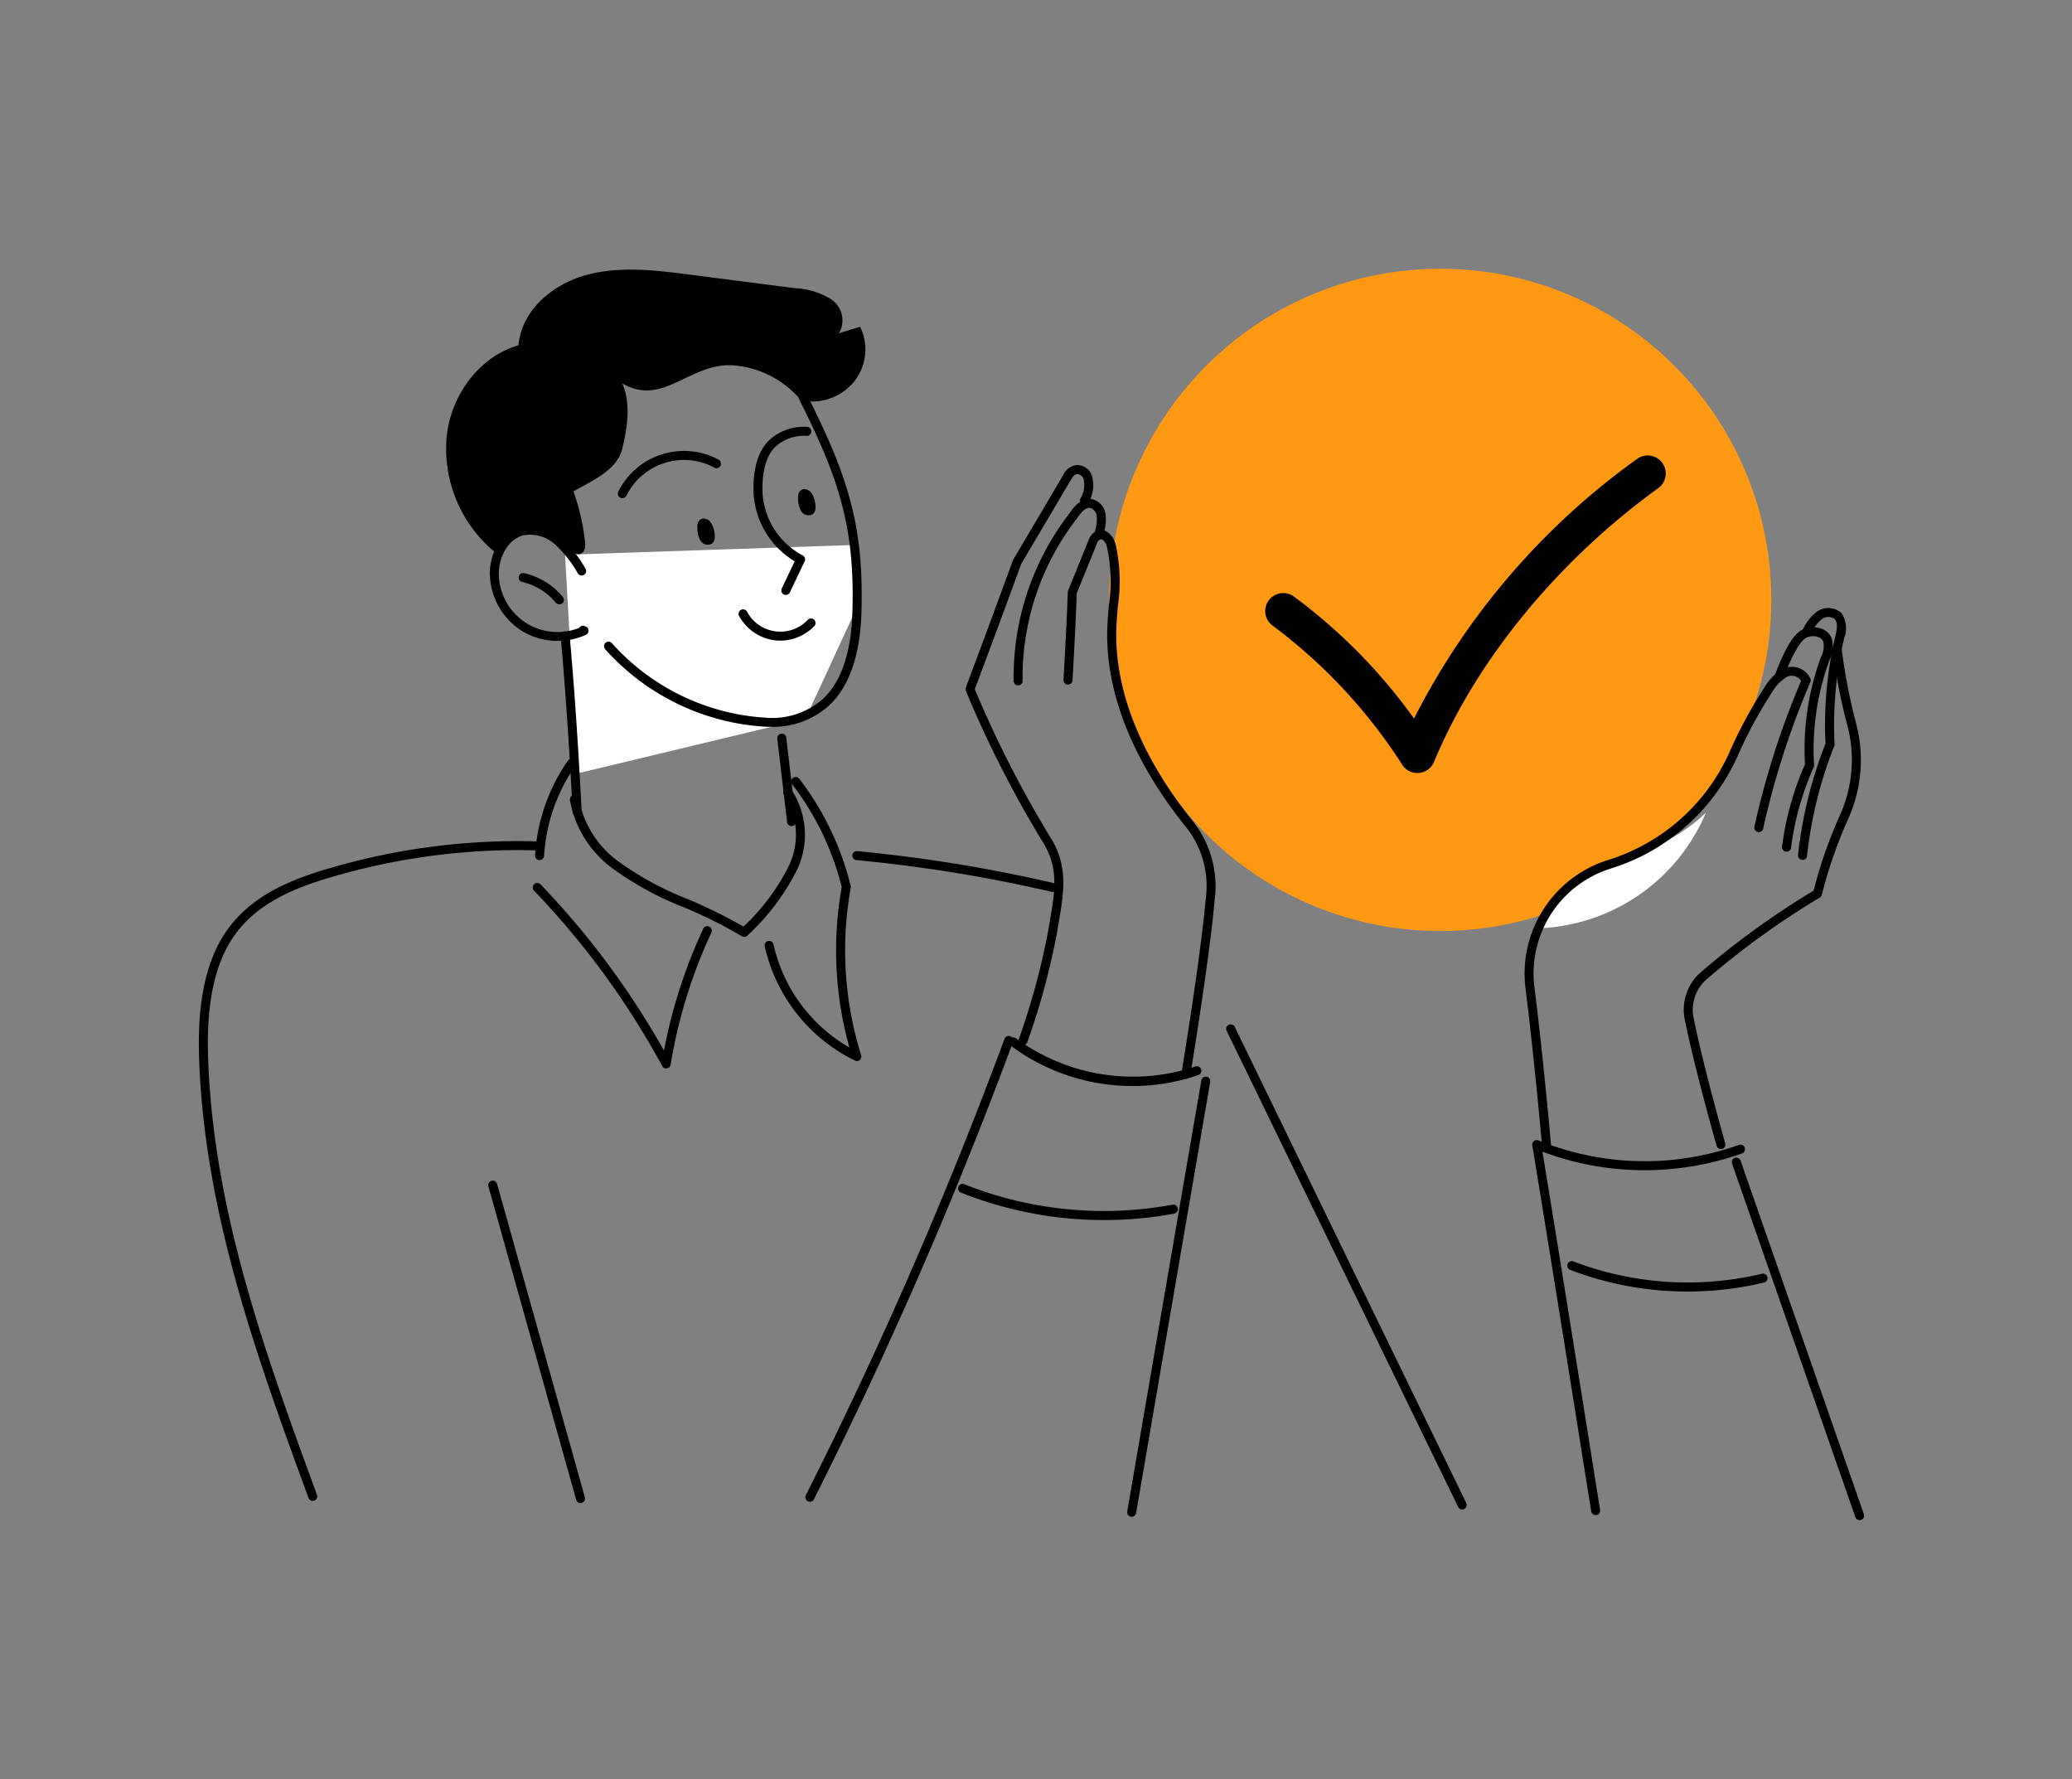 <svg xmlns="http://www.w3.org/2000/svg" xmlns:xlink="http://www.w3.org/1999/xlink" width="198" height="170" viewBox="0 0 198 170"><rect x="0" y="0" width="198" height="170" fill="#808080" stroke="none"/><defs><clipPath id="a"><rect width="198" height="170" transform="translate(529 12542)" fill="#fff" stroke="#707070" stroke-width="1"/></clipPath><clipPath id="b"><rect width="160" height="149.508" transform="translate(537 12527)" fill="#fff" stroke="#707070" stroke-width="1"/></clipPath></defs><g transform="translate(-397 -12815)"><path d="M0,0,27.917-.945v5.9L22.974,15.658,1.152,20.895Z" transform="translate(451 12868)" fill="#fff"/><g transform="translate(-132 273)" clip-path="url(#a)"><g transform="translate(11 25.246)" clip-path="url(#b)"><g transform="translate(537 12542.434)"><path d="M1687.033,1025.436a6.524,6.524,0,0,1-3.495-.993,6.627,6.627,0,0,1-3-5.428c-.01-1.871,1.03-4.018,3.029-4.508a4.392,4.392,0,0,1,3.774,1.068,12.2,12.2,0,0,1,2.347,2.971.43.43,0,0,1-.727.458,11.444,11.444,0,0,0-2.171-2.767,3.544,3.544,0,0,0-3.019-.893c-1.551.379-2.378,2.171-2.371,3.667a5.605,5.605,0,0,0,7.675,5.183.43.43,0,0,1,.537-.168l.1.041a.43.43,0,0,1,.007.786,6.431,6.431,0,0,1-2.688.576Z" transform="translate(-1652.731 -989.885)"/><path d="M1692.424,1030.583a.437.437,0,0,1-.334-.159,5.9,5.9,0,0,0-3.215-1.985.431.431,0,0,1,.193-.841,6.749,6.749,0,0,1,3.691,2.278.433.433,0,0,1-.331.707Z" transform="translate(-1657.974 -998.519)"/><path d="M1678.464,968.774a4.826,4.826,0,0,0,1.564-3.777c1.944-1.213,4.67-2.168,5.225-4.391s.806-4.484,0-6.276c3.822,2.271,6.372-1.85,10.407-1.723a9.333,9.333,0,0,1,6.689,3.363,5.214,5.214,0,0,0,5.056-1.785,4.931,4.931,0,0,0,.583-5.256l-2.02.624a2.422,2.422,0,0,0-.717-3.222,7.038,7.038,0,0,0-3.464-1.082l-10.025-1.292c-3.291-.424-6.686-.844-9.894.017s-6.22,3.326-6.527,6.727c-4.039,1.165-6.834,5.335-6.906,9.536a12.809,12.809,0,0,0,4.952,10.463,3.454,3.454,0,0,1,5.08-1.927Z" transform="translate(-1644.796 -943.393)"/><path d="M1701.745,1061.451a.434.434,0,0,1-.431-.41c0-.1-.472-9.6-1.148-16.776a.431.431,0,1,1,.858-.079c.679,7.192,1.148,16.718,1.151,16.814a.432.432,0,0,1-.41.452Z" transform="translate(-1665.592 -1009.14)"/><path d="M1728.059,1009.539c-.158,0-.32,0-.483-.01a22.3,22.3,0,0,1-15.225-7.382.432.432,0,1,1,.634-.586,21.447,21.447,0,0,0,14.626,7.106,7.362,7.362,0,0,0,5.5-1.761c1.757-1.633,2.716-4.384,2.843-8.178.286-8.305-1.337-13.027-5.08-20.467a.431.431,0,1,1,.769-.389c3.811,7.578,5.462,12.389,5.173,20.884-.138,4.032-1.186,6.986-3.119,8.781a7.978,7.978,0,0,1-5.638,2Z" transform="translate(-1673.504 -965.783)"/><path d="M1756.729,1003.116a.455.455,0,0,1-.186-.041.432.432,0,0,1-.2-.576l1.237-2.595a8.113,8.113,0,0,1-3.936-6.613c-.058-2.212.424-3.863,1.437-4.9a4.891,4.891,0,0,1,3.66-1.33.431.431,0,0,1,0,.862,4.071,4.071,0,0,0-3.044,1.068c-.844.868-1.244,2.305-1.192,4.277a7.2,7.2,0,0,0,3.832,6.068.432.432,0,0,1,.193.569l-1.412,2.964a.429.429,0,0,1-.389.245Z" transform="translate(-1700.638 -971.958)"/><path d="M1753.473,1040.637a4.424,4.424,0,0,1-.569-.038,4.537,4.537,0,0,1-3.343-2.315.43.43,0,1,1,.758-.407,3.608,3.608,0,0,0,5.8.779.431.431,0,0,1,.627.593,4.559,4.559,0,0,1-3.267,1.392Z" transform="translate(-1697.932 -1005.114)"/><path d="M1716.456,998.26a.4.4,0,0,1-.19-.045.431.431,0,0,1-.193-.579,7,7,0,0,1,9.588-3.057.43.43,0,0,1-.407.758,6.139,6.139,0,0,0-8.405,2.681.43.43,0,0,1-.386.238Z" transform="translate(-1675.989 -976.342)"/><path d="M1761.6,1080.955a.434.434,0,0,1-.427-.379l-.934-7.954a.432.432,0,1,1,.858-.1l.934,7.954a.43.43,0,0,1-.379.479Z" transform="translate(-1704.959 -1027.717)"/><path d="M1693.5,1088.78h-.028a.429.429,0,0,1-.4-.455,17.741,17.741,0,0,1,3.123-9.029.431.431,0,1,1,.71.49,16.885,16.885,0,0,0-2.971,8.591.431.431,0,0,1-.431.4Z" transform="translate(-1660.942 -1032.285)"/><path d="M1719.392,1101.363a.432.432,0,0,1-.231-.066,44.257,44.257,0,0,0-5.635-2.8,29.946,29.946,0,0,1-6.706-3.674,10.345,10.345,0,0,1-4.077-6.531.431.431,0,0,1,.855-.117,9.479,9.479,0,0,0,3.76,5.969,29.41,29.41,0,0,0,6.52,3.56,48.218,48.218,0,0,1,5.448,2.678,20.294,20.294,0,0,0,4.287-5.7,6.9,6.9,0,0,0-.4-6.861.43.43,0,0,1,.683-.524,7.78,7.78,0,0,1,.51,7.734,22.168,22.168,0,0,1-4.7,6.207.432.432,0,0,1-.31.131Z" transform="translate(-1667.28 -1037.536)"/><path d="M1705.166,1131.219a.434.434,0,0,1-.379-.227,77.177,77.177,0,0,0-12.265-16.78.432.432,0,0,1,.621-.6,78.145,78.145,0,0,1,11.813,15.894,49.049,49.049,0,0,1,3.75-11.638.43.43,0,1,1,.779.366,48.219,48.219,0,0,0-3.894,12.62.431.431,0,0,1-.355.355.5.5,0,0,1-.072.007Z" transform="translate(-1660.505 -1054.813)"/><path d="M1765.542,1111.262a.447.447,0,0,1-.187-.041,16.07,16.07,0,0,1-8.622-10.928.43.43,0,0,1,.841-.179,15.223,15.223,0,0,0,7.257,9.863,34.467,34.467,0,0,1-.737-15.332,26.761,26.761,0,0,0-4.735-9.822.43.43,0,1,1,.682-.524,27.687,27.687,0,0,1,4.911,10.232.433.433,0,0,1,.007.176,33.509,33.509,0,0,0,.993,16,.431.431,0,0,1-.41.562Z" transform="translate(-1702.66 -1035.576)"/><path d="M31.633,0A31.633,31.633,0,1,1,0,31.633,31.633,31.633,0,0,1,31.633,0Z" transform="translate(87.001 0)" fill="#ff9914"/><path d="M1610.728,1164.93a.426.426,0,0,1-.4-.282c-4.849-13.251-9.859-26.95-10.438-41.568-.145-3.67-.021-8.992,2.736-12.789,2.395-3.3,6.186-4.766,9.581-5.766a64.231,64.231,0,0,1,19.788-2.612.431.431,0,0,1,.421.441.44.44,0,0,1-.441.42,63.163,63.163,0,0,0-19.522,2.578c-3.257.958-6.885,2.357-9.129,5.445-2.6,3.58-2.716,8.7-2.574,12.248.576,14.481,5.562,28.118,10.387,41.307a.429.429,0,0,1-.255.551A.444.444,0,0,1,1610.728,1164.93Z" transform="translate(-1599.847 -1047.216)"/><path d="M1971.64,1105.051a9.309,9.309,0,0,1,4.267-4.88,44.774,44.774,0,0,1,6.044-2.691,15.728,15.728,0,0,0,5.58-3.471A18.074,18.074,0,0,1,1971.64,1105.051Z" transform="translate(-1843.511 -1042.05)" fill="#fff"/><path d="M1688.911,1226.826a.427.427,0,0,1-.414-.314l-8.388-29.941a.431.431,0,0,1,.831-.231l8.388,29.941a.43.43,0,0,1-.3.531.446.446,0,0,1-.117.017Z" transform="translate(-1652.438 -1108.909)"/><path d="M1800.178,1108.572a.51.51,0,0,1-.1-.01,141.636,141.636,0,0,0-18.62-3.026.43.43,0,1,1,.062-.858,142.926,142.926,0,0,1,18.758,3.047.43.43,0,0,1-.1.848Z" transform="translate(-1718.607 -1049.042)"/><path d="M1907.252,1199a.429.429,0,0,1-.386-.241l-22.128-45.5a.431.431,0,0,1,.775-.375l22.128,45.5a.431.431,0,0,1-.2.576.417.417,0,0,1-.19.045Z" transform="translate(-1786.529 -1080.474)"/><path d="M1768.464,1200.392a.428.428,0,0,1-.383-.624,425.764,425.764,0,0,0,18.989-43.605.432.432,0,0,1,.81.3,427.277,427.277,0,0,1-19.027,43.694.429.429,0,0,1-.386.238Z" transform="translate(-1710.074 -1082.6)"/><path d="M1857.692,1209.254a.255.255,0,0,1-.072-.007.429.429,0,0,1-.352-.5l7.082-41.183a.43.43,0,1,1,.848.145l-7.082,41.182A.429.429,0,0,1,1857.692,1209.254Z" transform="translate(-1768.55 -1090.025)"/><path d="M1836.316,1160.99a19.444,19.444,0,0,1-11.662-3.853.431.431,0,1,1,.517-.689,18.878,18.878,0,0,0,17.131,2.678.43.43,0,1,1,.283.813,19.029,19.029,0,0,1-6.272,1.051Z" transform="translate(-1747.068 -1082.915)"/><path d="M1824.346,1200.382a36.922,36.922,0,0,1-13.7-2.623.431.431,0,0,1,.324-.8,36.065,36.065,0,0,0,19.9,1.958.431.431,0,1,1,.158.848A36.047,36.047,0,0,1,1824.346,1200.382Z" transform="translate(-1737.825 -1109.501)"/><path d="M1975.642,1220.6a.432.432,0,0,1-.424-.362c-1.833-11.5-3.729-23.4-5.628-34.965a.432.432,0,0,1,.589-.469,26.872,26.872,0,0,0,19.175.427.431.431,0,0,1,.293.81,27.762,27.762,0,0,1-19.085-.159c1.857,11.335,3.712,22.966,5.507,34.221a.432.432,0,0,1-.359.493.487.487,0,0,1-.068.007Z" transform="translate(-1842.165 -1101.533)"/><path d="M2037.133,1224.286a.428.428,0,0,1-.407-.289l-11.783-33.773a.43.43,0,1,1,.813-.282l11.783,33.773a.429.429,0,0,1-.265.548.414.414,0,0,1-.141.024Z" transform="translate(-1878.429 -1104.734)"/><path d="M1990.841,1221.259a31.356,31.356,0,0,1-11.228-2.065.432.432,0,1,1,.31-.806,30.641,30.641,0,0,0,18.031,1.165.431.431,0,0,1,.2.837,31.077,31.077,0,0,1-7.313.865Z" transform="translate(-1848.555 -1123.547)"/><path d="M1817.935,1053.035a.427.427,0,0,1-.4-.576,69.144,69.144,0,0,0,2.784-10.239c.055-.348.114-.686.173-1.02.475-2.774.848-4.966-.558-7.347a105.575,105.575,0,0,1-7.475-14.65.417.417,0,0,1,0-.3c1.479-3.956,3.006-8.051,4.5-12.151a.629.629,0,0,1,.034-.072l4.762-8.057a1.6,1.6,0,0,1,1.351-.979h.014a1.513,1.513,0,0,1,1.365.934,3.216,3.216,0,0,1-.28,2.6.431.431,0,1,1-.792-.338,2.424,2.424,0,0,0,.283-1.909.673.673,0,0,0-.583-.421c-.245,0-.375.148-.617.555l-4.742,8.023c-1.471,4.042-2.977,8.071-4.435,11.972a105.425,105.425,0,0,0,7.351,14.361c1.572,2.65,1.151,5.1.669,7.93-.059.331-.114.668-.169,1.013a70.317,70.317,0,0,1-2.822,10.394.429.429,0,0,1-.406.286Z" transform="translate(-1739.167 -978.893)"/><path d="M1826.208,1024.84h-.038a.431.431,0,0,1-.393-.465,25.589,25.589,0,0,1,5.369-16.018c.272-.4.989-1.468,2.047-1.33a1.717,1.717,0,0,1,1.365,1.441,4.157,4.157,0,0,1-.148,1.744.43.43,0,0,1-.838-.2,3.456,3.456,0,0,0,.141-1.385.89.89,0,0,0-.634-.745c-.355-.048-.744.255-1.217.958a24.779,24.779,0,0,0-5.228,15.607.43.43,0,0,1-.427.393Z" transform="translate(-1747.914 -985.037)"/><path d="M1851.305,1068.1a.261.261,0,0,1-.072-.007.433.433,0,0,1-.355-.5c.017-.107,1.789-10.749,2.313-16.593a9.038,9.038,0,0,0-1.844-6.9c-3.66-4.528-7.937-11.572-7.537-19.433.031-.6.083-1.213.134-1.8a15.6,15.6,0,0,0-.182-5.566,1.191,1.191,0,0,0-.451-.723.233.233,0,0,0-.214.01.533.533,0,0,0-.255.293l-1.965,4.839c-.1,2.795-.255,5.61-.406,8.333a.432.432,0,0,1-.862-.048c.152-2.743.31-5.579.41-8.391a.4.4,0,0,1,.031-.145l1.992-4.911a1.379,1.379,0,0,1,.709-.762,1.092,1.092,0,0,1,.928,0,2.027,2.027,0,0,1,.913,1.268,16.2,16.2,0,0,1,.213,5.876c-.048.582-.1,1.189-.131,1.775-.386,7.589,3.78,14.436,7.344,18.848a9.982,9.982,0,0,1,2.03,7.52c-.527,5.876-2.3,16.552-2.323,16.659a.429.429,0,0,1-.424.358Z" transform="translate(-1756.981 -990.723)"/><path d="M1969.565,1099.655a.428.428,0,0,1-.427-.393c-.007-.079-.71-8.019-1.568-14.915a11.367,11.367,0,0,1,7.833-12.289l.183-.059a18.8,18.8,0,0,0,11.451-10.218,42.965,42.965,0,0,1,3.371-6.238,4.925,4.925,0,0,1,1.627-1.7,1.966,1.966,0,0,1,2.719.8.43.43,0,0,1,.031.4,78.672,78.672,0,0,0-4.511,14.009.431.431,0,0,1-.841-.186,79.71,79.71,0,0,1,4.466-13.94,1.059,1.059,0,0,0-1.451-.324,4.147,4.147,0,0,0-1.323,1.413,42.293,42.293,0,0,0-3.3,6.114,19.662,19.662,0,0,1-11.979,10.687l-.186.059a10.5,10.5,0,0,0-7.237,11.359c.861,6.91,1.564,14.867,1.571,14.946a.43.43,0,0,1-.393.465h-.038Z" transform="translate(-1840.786 -1015.56)"/><path d="M2037.932,1064.04a.309.309,0,0,1-.055,0,.433.433,0,0,1-.372-.483,28.539,28.539,0,0,1,2.192-7.854,25.568,25.568,0,0,1,1.537-10.283,2.207,2.207,0,0,0,.224-1.42.821.821,0,0,0-.506-.462,1.472,1.472,0,0,0-1.175.093c-.572.321-1.393,1.8-2.144,3.853a.431.431,0,0,1-.81-.293c.6-1.657,1.534-3.749,2.533-4.307a2.34,2.34,0,0,1,1.892-.152,1.663,1.663,0,0,1,1.02.969,2.883,2.883,0,0,1-.22,2.019,24.711,24.711,0,0,0-1.479,10.039.414.414,0,0,1-.038.2,27.7,27.7,0,0,0-2.167,7.712.431.431,0,0,1-.427.376Z" transform="translate(-1886.214 -1008.356)"/><path d="M2043.716,1061.349h-.048a.433.433,0,0,1-.383-.475,41.144,41.144,0,0,1,2.623-10.635,37.112,37.112,0,0,1,.944-10.283c.141-.589.262-1.251-.055-1.6a1.017,1.017,0,0,0-1.247,0,3.83,3.83,0,0,0-1.051,1.4.432.432,0,0,1-.582.176.428.428,0,0,1-.176-.582,4.575,4.575,0,0,1,1.323-1.7,1.867,1.867,0,0,1,2.371.124,2.6,2.6,0,0,1,.258,2.378,36.22,36.22,0,0,0-.917,10.139.444.444,0,0,1-.031.179,40.1,40.1,0,0,0-2.6,10.5.432.432,0,0,1-.427.386Z" transform="translate(-1890.464 -1004.876)"/><path d="M2015.144,1095.841a.433.433,0,0,1-.414-.314c-.021-.072-2.119-7.461-3.05-12.106a4.727,4.727,0,0,1,1.534-4.459,78.193,78.193,0,0,1,10.783-7.8,44.765,44.765,0,0,1,2.561-7.306,12.814,12.814,0,0,0,.668-8.495,53.137,53.137,0,0,1-1.382-7.11.431.431,0,0,1,.855-.1,52.741,52.741,0,0,0,1.358,7,13.672,13.672,0,0,1-.714,9.067,43.8,43.8,0,0,0-2.554,7.337.426.426,0,0,1-.193.262,77.691,77.691,0,0,0-10.814,7.806,3.866,3.866,0,0,0-1.258,3.643c.924,4.615,3.012,11.965,3.033,12.041a.43.43,0,0,1-.3.531.493.493,0,0,1-.117.017Zm9.229-24.4Z" transform="translate(-1869.694 -1011.746)"/><path d="M1738.089,1013.357a2.409,2.409,0,0,0,.283,1.23.826.826,0,0,0,1.1.3c.341-.252.313-.769.224-1.182a2.145,2.145,0,0,0-.314-.817.878.878,0,0,0-.744-.4c-.293.021-.582.293-.555.865Z" transform="translate(-1690.444 -988.627)"/><path d="M1766.02,1005.208a2.411,2.411,0,0,0,.282,1.23.826.826,0,0,0,1.1.3c.341-.251.314-.768.224-1.182a2.14,2.14,0,0,0-.314-.817.877.877,0,0,0-.744-.4c-.293.021-.583.293-.555.865Z" transform="translate(-1708.749 -983.286)"/><path d="M1695.85,1005l2.623,2.219a.97.97,0,0,0,.586.3.653.653,0,0,0,.569-.469,1.8,1.8,0,0,0,.034-.779,20.746,20.746,0,0,0-1.847-6.562,34.706,34.706,0,0,0-1.965,5.29Z" transform="translate(-1662.765 -980.249)"/><path d="M1909.978,1025.292a1.715,1.715,0,0,1-1.441-.779,50.693,50.693,0,0,0-12.431-13.33,1.722,1.722,0,0,1,2-2.8,52.669,52.669,0,0,1,11.555,11.707,68.922,68.922,0,0,1,21.343-24.82,1.723,1.723,0,0,1,2.019,2.792c-9.612,6.944-17.431,16.483-21.453,26.174a1.724,1.724,0,0,1-1.434,1.055c-.055,0-.107.007-.159.007Z" transform="translate(-1793.536 -977.125)"/></g></g></g></g></svg>